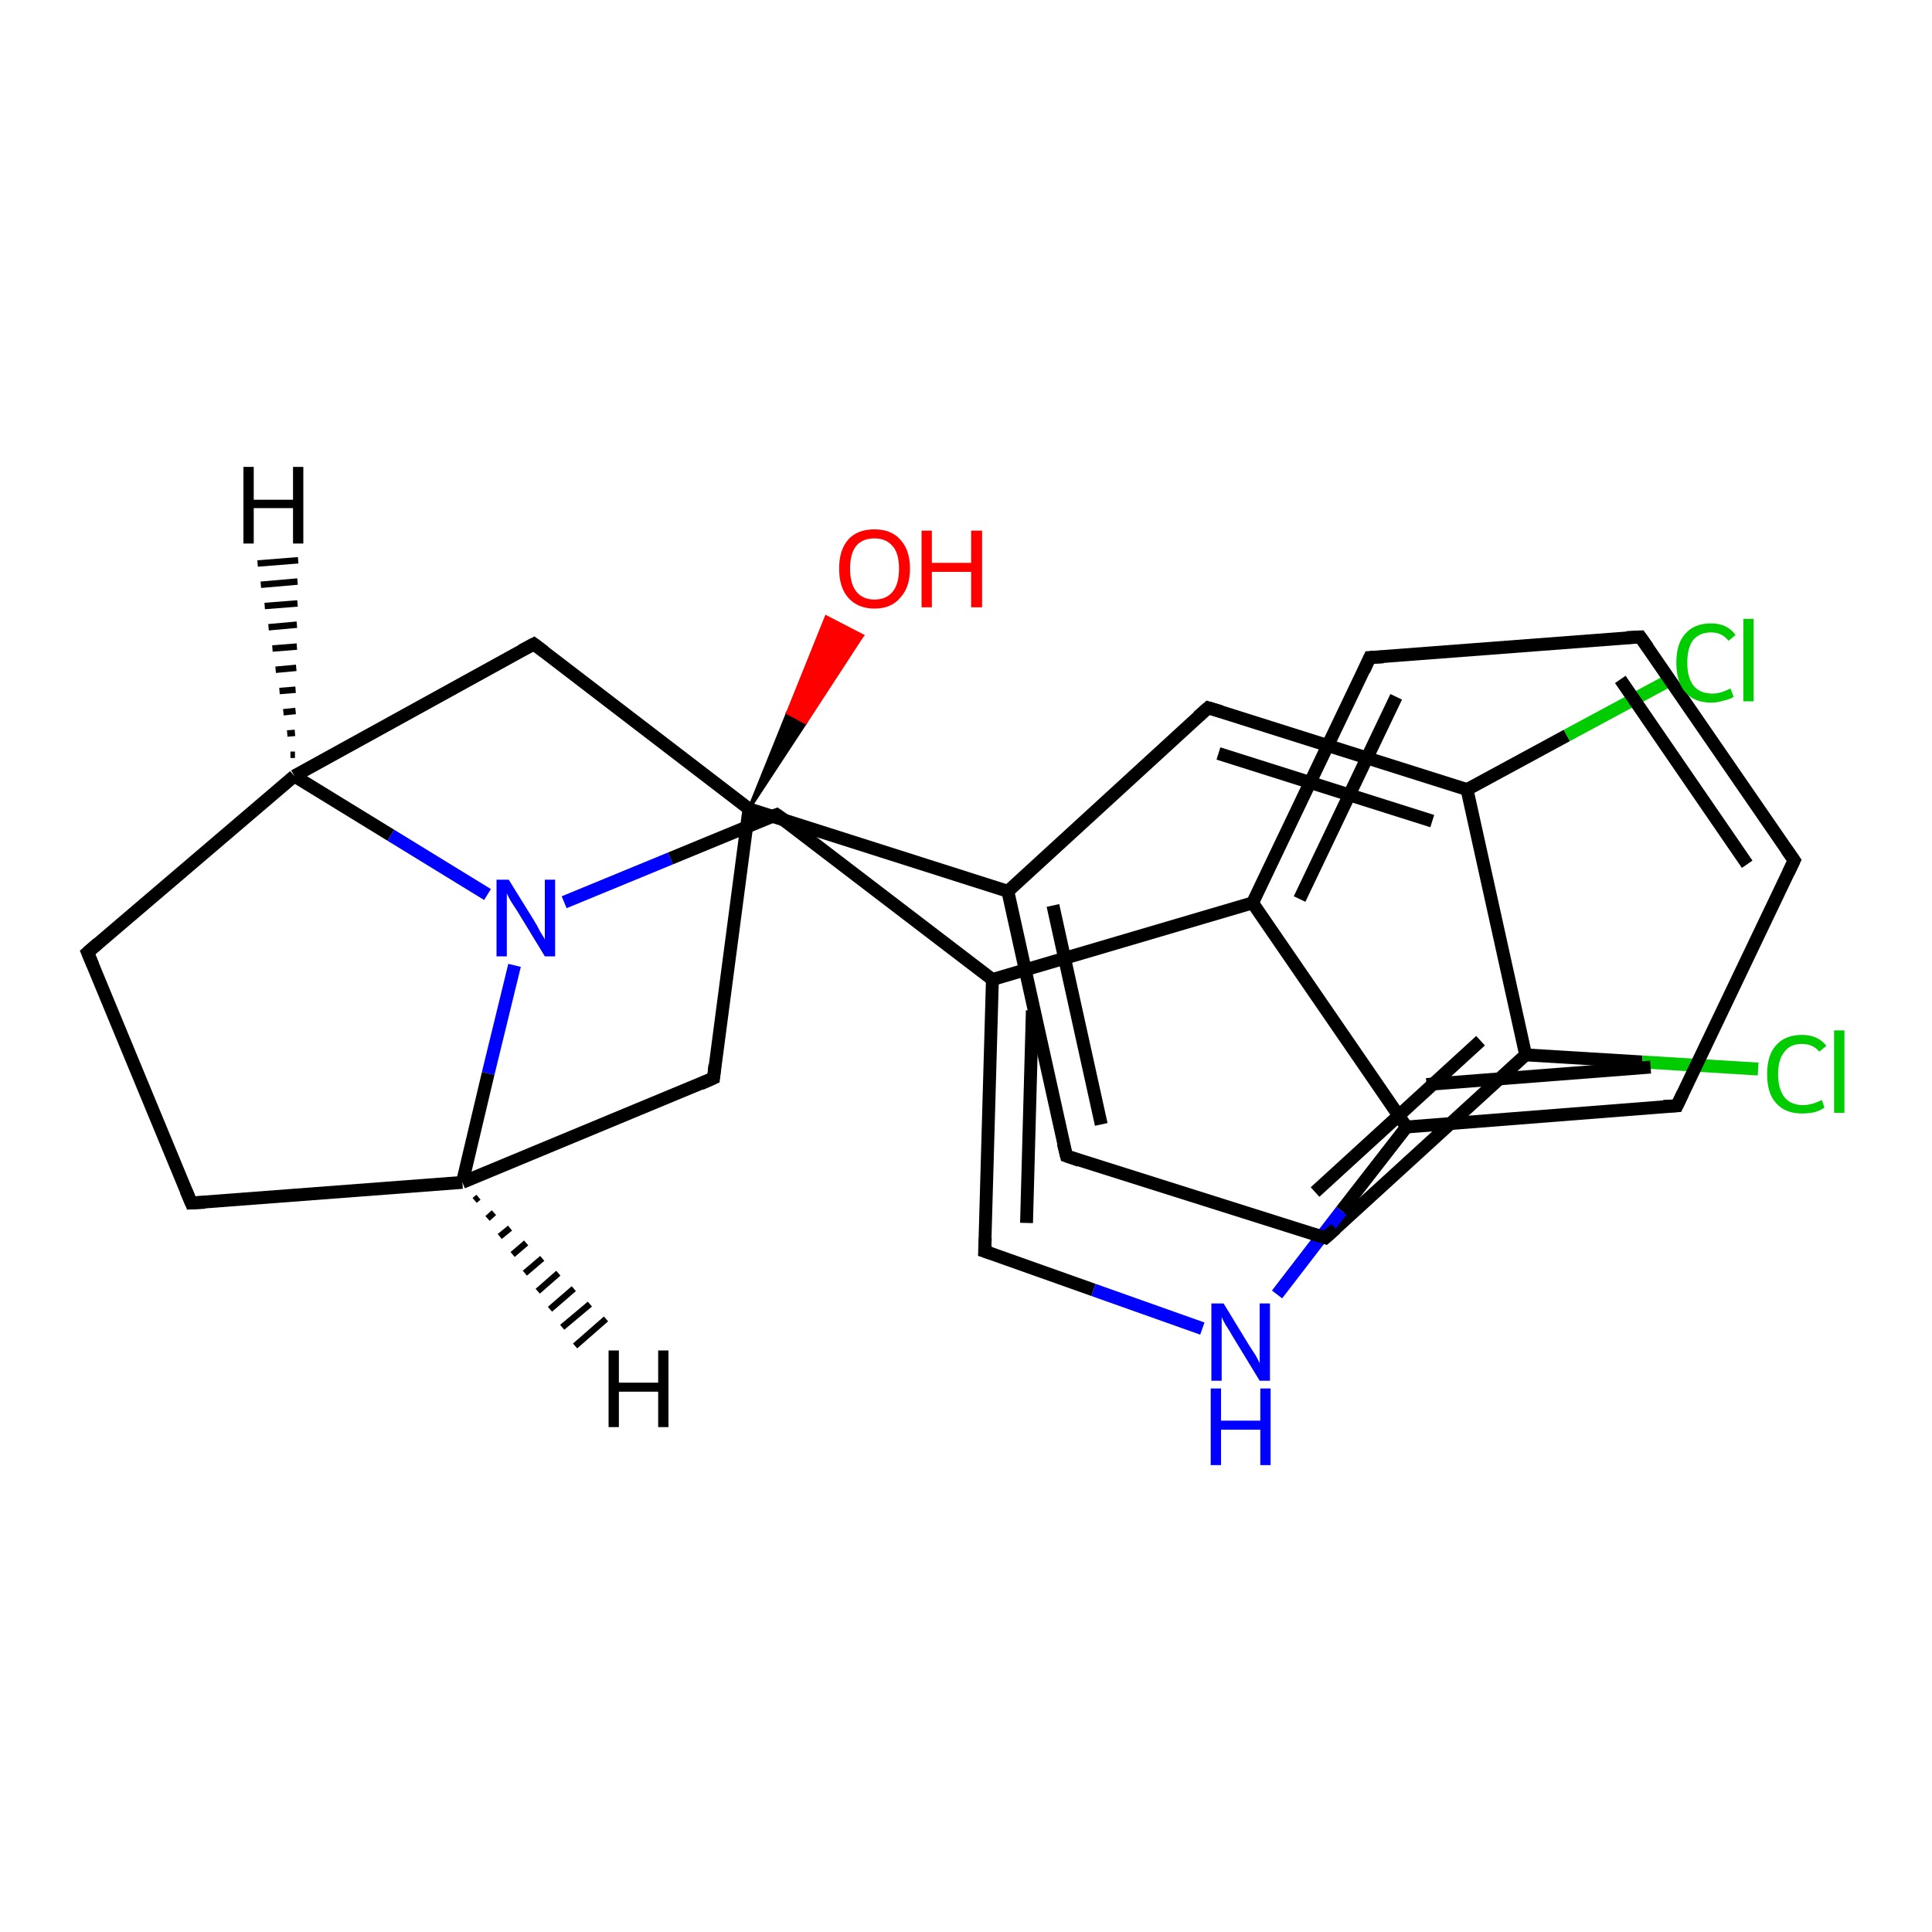 <?xml version='1.0' encoding='iso-8859-1'?>
<svg version='1.1' baseProfile='full'
              xmlns='http://www.w3.org/2000/svg'
                      xmlns:rdkit='http://www.rdkit.org/xml'
                      xmlns:xlink='http://www.w3.org/1999/xlink'
                  xml:space='preserve'
width='300px' height='300px' viewBox='0 0 300 300'>
<!-- END OF HEADER -->
<rect style='opacity:1.0;fill:#FFFFFF;stroke:none' width='300.0' height='300.0' x='0.0' y='0.0'> </rect>
<path class='bond-0 atom-1 atom-0' d='M 116.3,125.6 L 122.3,110.7 L 125.1,112.2 Z' style='fill:#000000;fill-rule:evenodd;fill-opacity:1;stroke:#000000;stroke-width:0.5px;stroke-linecap:butt;stroke-linejoin:miter;stroke-opacity:1;' />
<path class='bond-0 atom-1 atom-0' d='M 122.3,110.7 L 133.9,98.7 L 128.3,95.8 Z' style='fill:#FF0000;fill-rule:evenodd;fill-opacity:1;stroke:#FF0000;stroke-width:0.5px;stroke-linecap:butt;stroke-linejoin:miter;stroke-opacity:1;' />
<path class='bond-0 atom-1 atom-0' d='M 122.3,110.7 L 125.1,112.2 L 133.9,98.7 Z' style='fill:#FF0000;fill-rule:evenodd;fill-opacity:1;stroke:#FF0000;stroke-width:0.5px;stroke-linecap:butt;stroke-linejoin:miter;stroke-opacity:1;' />
<path class='bond-1 atom-1 atom-2' d='M 116.3,125.6 L 156.5,138.4' style='fill:none;fill-rule:evenodd;stroke:#000000;stroke-width:2.0px;stroke-linecap:butt;stroke-linejoin:miter;stroke-opacity:1' />
<path class='bond-2 atom-2 atom-3' d='M 156.5,138.4 L 165.6,179.5' style='fill:none;fill-rule:evenodd;stroke:#000000;stroke-width:2.0px;stroke-linecap:butt;stroke-linejoin:miter;stroke-opacity:1' />
<path class='bond-2 atom-2 atom-3' d='M 163.5,140.6 L 171.0,174.6' style='fill:none;fill-rule:evenodd;stroke:#000000;stroke-width:2.0px;stroke-linecap:butt;stroke-linejoin:miter;stroke-opacity:1' />
<path class='bond-3 atom-3 atom-4' d='M 165.6,179.5 L 205.8,192.2' style='fill:none;fill-rule:evenodd;stroke:#000000;stroke-width:2.0px;stroke-linecap:butt;stroke-linejoin:miter;stroke-opacity:1' />
<path class='bond-4 atom-4 atom-5' d='M 205.8,192.2 L 236.9,163.8' style='fill:none;fill-rule:evenodd;stroke:#000000;stroke-width:2.0px;stroke-linecap:butt;stroke-linejoin:miter;stroke-opacity:1' />
<path class='bond-4 atom-4 atom-5' d='M 204.2,185.1 L 229.9,161.6' style='fill:none;fill-rule:evenodd;stroke:#000000;stroke-width:2.0px;stroke-linecap:butt;stroke-linejoin:miter;stroke-opacity:1' />
<path class='bond-5 atom-5 atom-6' d='M 236.9,163.8 L 255.0,164.9' style='fill:none;fill-rule:evenodd;stroke:#000000;stroke-width:2.0px;stroke-linecap:butt;stroke-linejoin:miter;stroke-opacity:1' />
<path class='bond-5 atom-5 atom-6' d='M 255.0,164.9 L 273.0,166.0' style='fill:none;fill-rule:evenodd;stroke:#00CC00;stroke-width:2.0px;stroke-linecap:butt;stroke-linejoin:miter;stroke-opacity:1' />
<path class='bond-6 atom-5 atom-7' d='M 236.9,163.8 L 227.8,122.6' style='fill:none;fill-rule:evenodd;stroke:#000000;stroke-width:2.0px;stroke-linecap:butt;stroke-linejoin:miter;stroke-opacity:1' />
<path class='bond-7 atom-7 atom-8' d='M 227.8,122.6 L 243.3,114.2' style='fill:none;fill-rule:evenodd;stroke:#000000;stroke-width:2.0px;stroke-linecap:butt;stroke-linejoin:miter;stroke-opacity:1' />
<path class='bond-7 atom-7 atom-8' d='M 243.3,114.2 L 258.9,105.8' style='fill:none;fill-rule:evenodd;stroke:#00CC00;stroke-width:2.0px;stroke-linecap:butt;stroke-linejoin:miter;stroke-opacity:1' />
<path class='bond-8 atom-7 atom-9' d='M 227.8,122.6 L 187.6,109.9' style='fill:none;fill-rule:evenodd;stroke:#000000;stroke-width:2.0px;stroke-linecap:butt;stroke-linejoin:miter;stroke-opacity:1' />
<path class='bond-8 atom-7 atom-9' d='M 222.4,127.5 L 189.2,117.0' style='fill:none;fill-rule:evenodd;stroke:#000000;stroke-width:2.0px;stroke-linecap:butt;stroke-linejoin:miter;stroke-opacity:1' />
<path class='bond-9 atom-1 atom-10' d='M 116.3,125.6 L 110.8,167.4' style='fill:none;fill-rule:evenodd;stroke:#000000;stroke-width:2.0px;stroke-linecap:butt;stroke-linejoin:miter;stroke-opacity:1' />
<path class='bond-10 atom-10 atom-11' d='M 110.8,167.4 L 71.8,183.6' style='fill:none;fill-rule:evenodd;stroke:#000000;stroke-width:2.0px;stroke-linecap:butt;stroke-linejoin:miter;stroke-opacity:1' />
<path class='bond-11 atom-11 atom-12' d='M 71.8,183.6 L 29.7,186.8' style='fill:none;fill-rule:evenodd;stroke:#000000;stroke-width:2.0px;stroke-linecap:butt;stroke-linejoin:miter;stroke-opacity:1' />
<path class='bond-12 atom-12 atom-13' d='M 29.7,186.8 L 13.6,147.9' style='fill:none;fill-rule:evenodd;stroke:#000000;stroke-width:2.0px;stroke-linecap:butt;stroke-linejoin:miter;stroke-opacity:1' />
<path class='bond-13 atom-13 atom-14' d='M 13.6,147.9 L 45.7,120.5' style='fill:none;fill-rule:evenodd;stroke:#000000;stroke-width:2.0px;stroke-linecap:butt;stroke-linejoin:miter;stroke-opacity:1' />
<path class='bond-14 atom-14 atom-15' d='M 45.7,120.5 L 82.9,100.0' style='fill:none;fill-rule:evenodd;stroke:#000000;stroke-width:2.0px;stroke-linecap:butt;stroke-linejoin:miter;stroke-opacity:1' />
<path class='bond-15 atom-14 atom-16' d='M 45.7,120.5 L 60.7,129.7' style='fill:none;fill-rule:evenodd;stroke:#000000;stroke-width:2.0px;stroke-linecap:butt;stroke-linejoin:miter;stroke-opacity:1' />
<path class='bond-15 atom-14 atom-16' d='M 60.7,129.7 L 75.7,138.9' style='fill:none;fill-rule:evenodd;stroke:#0000FF;stroke-width:2.0px;stroke-linecap:butt;stroke-linejoin:miter;stroke-opacity:1' />
<path class='bond-16 atom-16 atom-17' d='M 87.6,140.1 L 104.1,133.3' style='fill:none;fill-rule:evenodd;stroke:#0000FF;stroke-width:2.0px;stroke-linecap:butt;stroke-linejoin:miter;stroke-opacity:1' />
<path class='bond-16 atom-16 atom-17' d='M 104.1,133.3 L 120.6,126.5' style='fill:none;fill-rule:evenodd;stroke:#000000;stroke-width:2.0px;stroke-linecap:butt;stroke-linejoin:miter;stroke-opacity:1' />
<path class='bond-17 atom-17 atom-18' d='M 120.6,126.5 L 154.1,152.1' style='fill:none;fill-rule:evenodd;stroke:#000000;stroke-width:2.0px;stroke-linecap:butt;stroke-linejoin:miter;stroke-opacity:1' />
<path class='bond-18 atom-18 atom-19' d='M 154.1,152.1 L 152.9,194.3' style='fill:none;fill-rule:evenodd;stroke:#000000;stroke-width:2.0px;stroke-linecap:butt;stroke-linejoin:miter;stroke-opacity:1' />
<path class='bond-18 atom-18 atom-19' d='M 160.3,156.9 L 159.4,189.9' style='fill:none;fill-rule:evenodd;stroke:#000000;stroke-width:2.0px;stroke-linecap:butt;stroke-linejoin:miter;stroke-opacity:1' />
<path class='bond-19 atom-19 atom-20' d='M 152.9,194.3 L 169.8,200.3' style='fill:none;fill-rule:evenodd;stroke:#000000;stroke-width:2.0px;stroke-linecap:butt;stroke-linejoin:miter;stroke-opacity:1' />
<path class='bond-19 atom-19 atom-20' d='M 169.8,200.3 L 186.7,206.3' style='fill:none;fill-rule:evenodd;stroke:#0000FF;stroke-width:2.0px;stroke-linecap:butt;stroke-linejoin:miter;stroke-opacity:1' />
<path class='bond-20 atom-20 atom-21' d='M 198.3,201.0 L 208.3,188.0' style='fill:none;fill-rule:evenodd;stroke:#0000FF;stroke-width:2.0px;stroke-linecap:butt;stroke-linejoin:miter;stroke-opacity:1' />
<path class='bond-20 atom-20 atom-21' d='M 208.3,188.0 L 218.4,175.0' style='fill:none;fill-rule:evenodd;stroke:#000000;stroke-width:2.0px;stroke-linecap:butt;stroke-linejoin:miter;stroke-opacity:1' />
<path class='bond-21 atom-21 atom-22' d='M 218.4,175.0 L 260.4,171.7' style='fill:none;fill-rule:evenodd;stroke:#000000;stroke-width:2.0px;stroke-linecap:butt;stroke-linejoin:miter;stroke-opacity:1' />
<path class='bond-21 atom-21 atom-22' d='M 221.5,168.4 L 256.3,165.7' style='fill:none;fill-rule:evenodd;stroke:#000000;stroke-width:2.0px;stroke-linecap:butt;stroke-linejoin:miter;stroke-opacity:1' />
<path class='bond-22 atom-22 atom-23' d='M 260.4,171.7 L 278.6,133.6' style='fill:none;fill-rule:evenodd;stroke:#000000;stroke-width:2.0px;stroke-linecap:butt;stroke-linejoin:miter;stroke-opacity:1' />
<path class='bond-23 atom-23 atom-24' d='M 278.6,133.6 L 254.7,98.9' style='fill:none;fill-rule:evenodd;stroke:#000000;stroke-width:2.0px;stroke-linecap:butt;stroke-linejoin:miter;stroke-opacity:1' />
<path class='bond-23 atom-23 atom-24' d='M 271.3,134.2 L 251.6,105.5' style='fill:none;fill-rule:evenodd;stroke:#000000;stroke-width:2.0px;stroke-linecap:butt;stroke-linejoin:miter;stroke-opacity:1' />
<path class='bond-24 atom-24 atom-25' d='M 254.7,98.9 L 212.7,102.1' style='fill:none;fill-rule:evenodd;stroke:#000000;stroke-width:2.0px;stroke-linecap:butt;stroke-linejoin:miter;stroke-opacity:1' />
<path class='bond-25 atom-25 atom-26' d='M 212.7,102.1 L 194.5,140.2' style='fill:none;fill-rule:evenodd;stroke:#000000;stroke-width:2.0px;stroke-linecap:butt;stroke-linejoin:miter;stroke-opacity:1' />
<path class='bond-25 atom-25 atom-26' d='M 216.8,108.2 L 201.8,139.6' style='fill:none;fill-rule:evenodd;stroke:#000000;stroke-width:2.0px;stroke-linecap:butt;stroke-linejoin:miter;stroke-opacity:1' />
<path class='bond-26 atom-15 atom-1' d='M 82.9,100.0 L 116.3,125.6' style='fill:none;fill-rule:evenodd;stroke:#000000;stroke-width:2.0px;stroke-linecap:butt;stroke-linejoin:miter;stroke-opacity:1' />
<path class='bond-27 atom-26 atom-18' d='M 194.5,140.2 L 154.1,152.1' style='fill:none;fill-rule:evenodd;stroke:#000000;stroke-width:2.0px;stroke-linecap:butt;stroke-linejoin:miter;stroke-opacity:1' />
<path class='bond-28 atom-9 atom-2' d='M 187.6,109.9 L 156.5,138.4' style='fill:none;fill-rule:evenodd;stroke:#000000;stroke-width:2.0px;stroke-linecap:butt;stroke-linejoin:miter;stroke-opacity:1' />
<path class='bond-29 atom-16 atom-11' d='M 79.9,149.9 L 75.8,166.7' style='fill:none;fill-rule:evenodd;stroke:#0000FF;stroke-width:2.0px;stroke-linecap:butt;stroke-linejoin:miter;stroke-opacity:1' />
<path class='bond-29 atom-16 atom-11' d='M 75.8,166.7 L 71.8,183.6' style='fill:none;fill-rule:evenodd;stroke:#000000;stroke-width:2.0px;stroke-linecap:butt;stroke-linejoin:miter;stroke-opacity:1' />
<path class='bond-30 atom-26 atom-21' d='M 194.5,140.2 L 218.4,175.0' style='fill:none;fill-rule:evenodd;stroke:#000000;stroke-width:2.0px;stroke-linecap:butt;stroke-linejoin:miter;stroke-opacity:1' />
<path class='bond-31 atom-11 atom-27' d='M 74.3,185.9 L 73.7,186.4' style='fill:none;fill-rule:evenodd;stroke:#000000;stroke-width:1.0px;stroke-linecap:butt;stroke-linejoin:miter;stroke-opacity:1' />
<path class='bond-31 atom-11 atom-27' d='M 76.7,188.3 L 75.7,189.2' style='fill:none;fill-rule:evenodd;stroke:#000000;stroke-width:1.0px;stroke-linecap:butt;stroke-linejoin:miter;stroke-opacity:1' />
<path class='bond-31 atom-11 atom-27' d='M 79.2,190.7 L 77.6,192.0' style='fill:none;fill-rule:evenodd;stroke:#000000;stroke-width:1.0px;stroke-linecap:butt;stroke-linejoin:miter;stroke-opacity:1' />
<path class='bond-31 atom-11 atom-27' d='M 81.7,193.0 L 79.6,194.8' style='fill:none;fill-rule:evenodd;stroke:#000000;stroke-width:1.0px;stroke-linecap:butt;stroke-linejoin:miter;stroke-opacity:1' />
<path class='bond-31 atom-11 atom-27' d='M 84.2,195.4 L 81.5,197.7' style='fill:none;fill-rule:evenodd;stroke:#000000;stroke-width:1.0px;stroke-linecap:butt;stroke-linejoin:miter;stroke-opacity:1' />
<path class='bond-31 atom-11 atom-27' d='M 86.7,197.7 L 83.5,200.5' style='fill:none;fill-rule:evenodd;stroke:#000000;stroke-width:1.0px;stroke-linecap:butt;stroke-linejoin:miter;stroke-opacity:1' />
<path class='bond-31 atom-11 atom-27' d='M 89.1,200.1 L 85.4,203.3' style='fill:none;fill-rule:evenodd;stroke:#000000;stroke-width:1.0px;stroke-linecap:butt;stroke-linejoin:miter;stroke-opacity:1' />
<path class='bond-31 atom-11 atom-27' d='M 91.6,202.5 L 87.3,206.1' style='fill:none;fill-rule:evenodd;stroke:#000000;stroke-width:1.0px;stroke-linecap:butt;stroke-linejoin:miter;stroke-opacity:1' />
<path class='bond-31 atom-11 atom-27' d='M 94.1,204.8 L 89.3,209.0' style='fill:none;fill-rule:evenodd;stroke:#000000;stroke-width:1.0px;stroke-linecap:butt;stroke-linejoin:miter;stroke-opacity:1' />
<path class='bond-32 atom-14 atom-28' d='M 45.1,117.2 L 45.8,117.2' style='fill:none;fill-rule:evenodd;stroke:#000000;stroke-width:1.0px;stroke-linecap:butt;stroke-linejoin:miter;stroke-opacity:1' />
<path class='bond-32 atom-14 atom-28' d='M 44.6,113.9 L 45.8,113.8' style='fill:none;fill-rule:evenodd;stroke:#000000;stroke-width:1.0px;stroke-linecap:butt;stroke-linejoin:miter;stroke-opacity:1' />
<path class='bond-32 atom-14 atom-28' d='M 44.0,110.6 L 45.9,110.4' style='fill:none;fill-rule:evenodd;stroke:#000000;stroke-width:1.0px;stroke-linecap:butt;stroke-linejoin:miter;stroke-opacity:1' />
<path class='bond-32 atom-14 atom-28' d='M 43.4,107.3 L 45.9,107.1' style='fill:none;fill-rule:evenodd;stroke:#000000;stroke-width:1.0px;stroke-linecap:butt;stroke-linejoin:miter;stroke-opacity:1' />
<path class='bond-32 atom-14 atom-28' d='M 42.8,104.0 L 46.0,103.7' style='fill:none;fill-rule:evenodd;stroke:#000000;stroke-width:1.0px;stroke-linecap:butt;stroke-linejoin:miter;stroke-opacity:1' />
<path class='bond-32 atom-14 atom-28' d='M 42.3,100.7 L 46.1,100.4' style='fill:none;fill-rule:evenodd;stroke:#000000;stroke-width:1.0px;stroke-linecap:butt;stroke-linejoin:miter;stroke-opacity:1' />
<path class='bond-32 atom-14 atom-28' d='M 41.7,97.4 L 46.1,97.0' style='fill:none;fill-rule:evenodd;stroke:#000000;stroke-width:1.0px;stroke-linecap:butt;stroke-linejoin:miter;stroke-opacity:1' />
<path class='bond-32 atom-14 atom-28' d='M 41.1,94.1 L 46.2,93.7' style='fill:none;fill-rule:evenodd;stroke:#000000;stroke-width:1.0px;stroke-linecap:butt;stroke-linejoin:miter;stroke-opacity:1' />
<path class='bond-32 atom-14 atom-28' d='M 40.5,90.8 L 46.2,90.3' style='fill:none;fill-rule:evenodd;stroke:#000000;stroke-width:1.0px;stroke-linecap:butt;stroke-linejoin:miter;stroke-opacity:1' />
<path class='bond-32 atom-14 atom-28' d='M 40.0,87.5 L 46.3,87.0' style='fill:none;fill-rule:evenodd;stroke:#000000;stroke-width:1.0px;stroke-linecap:butt;stroke-linejoin:miter;stroke-opacity:1' />
<path d='M 165.1,177.5 L 165.6,179.5 L 167.6,180.2' style='fill:none;stroke:#000000;stroke-width:2.0px;stroke-linecap:butt;stroke-linejoin:miter;stroke-opacity:1;' />
<path d='M 203.8,191.6 L 205.8,192.2 L 207.4,190.8' style='fill:none;stroke:#000000;stroke-width:2.0px;stroke-linecap:butt;stroke-linejoin:miter;stroke-opacity:1;' />
<path d='M 189.6,110.5 L 187.6,109.9 L 186.0,111.3' style='fill:none;stroke:#000000;stroke-width:2.0px;stroke-linecap:butt;stroke-linejoin:miter;stroke-opacity:1;' />
<path d='M 111.0,165.4 L 110.8,167.4 L 108.8,168.3' style='fill:none;stroke:#000000;stroke-width:2.0px;stroke-linecap:butt;stroke-linejoin:miter;stroke-opacity:1;' />
<path d='M 31.8,186.7 L 29.7,186.8 L 28.9,184.9' style='fill:none;stroke:#000000;stroke-width:2.0px;stroke-linecap:butt;stroke-linejoin:miter;stroke-opacity:1;' />
<path d='M 14.4,149.8 L 13.6,147.9 L 15.2,146.5' style='fill:none;stroke:#000000;stroke-width:2.0px;stroke-linecap:butt;stroke-linejoin:miter;stroke-opacity:1;' />
<path d='M 81.0,101.0 L 82.9,100.0 L 84.5,101.2' style='fill:none;stroke:#000000;stroke-width:2.0px;stroke-linecap:butt;stroke-linejoin:miter;stroke-opacity:1;' />
<path d='M 119.8,126.8 L 120.6,126.5 L 122.3,127.7' style='fill:none;stroke:#000000;stroke-width:2.0px;stroke-linecap:butt;stroke-linejoin:miter;stroke-opacity:1;' />
<path d='M 153.0,192.2 L 152.9,194.3 L 153.8,194.6' style='fill:none;stroke:#000000;stroke-width:2.0px;stroke-linecap:butt;stroke-linejoin:miter;stroke-opacity:1;' />
<path d='M 258.3,171.8 L 260.4,171.7 L 261.3,169.8' style='fill:none;stroke:#000000;stroke-width:2.0px;stroke-linecap:butt;stroke-linejoin:miter;stroke-opacity:1;' />
<path d='M 277.7,135.5 L 278.6,133.6 L 277.4,131.9' style='fill:none;stroke:#000000;stroke-width:2.0px;stroke-linecap:butt;stroke-linejoin:miter;stroke-opacity:1;' />
<path d='M 255.9,100.6 L 254.7,98.9 L 252.6,99.0' style='fill:none;stroke:#000000;stroke-width:2.0px;stroke-linecap:butt;stroke-linejoin:miter;stroke-opacity:1;' />
<path d='M 214.8,102.0 L 212.7,102.1 L 211.8,104.1' style='fill:none;stroke:#000000;stroke-width:2.0px;stroke-linecap:butt;stroke-linejoin:miter;stroke-opacity:1;' />
<path class='atom-0' d='M 130.3 88.3
Q 130.3 85.4, 131.7 83.8
Q 133.1 82.2, 135.8 82.2
Q 138.4 82.2, 139.8 83.8
Q 141.3 85.4, 141.3 88.3
Q 141.3 91.2, 139.8 92.8
Q 138.4 94.5, 135.8 94.5
Q 133.2 94.5, 131.7 92.8
Q 130.3 91.2, 130.3 88.3
M 135.8 93.1
Q 137.6 93.1, 138.6 91.9
Q 139.6 90.7, 139.6 88.3
Q 139.6 85.9, 138.6 84.8
Q 137.6 83.6, 135.8 83.6
Q 134.0 83.6, 133.0 84.7
Q 132.0 85.9, 132.0 88.3
Q 132.0 90.7, 133.0 91.9
Q 134.0 93.1, 135.8 93.1
' fill='#FF0000'/>
<path class='atom-0' d='M 143.1 82.4
L 144.7 82.4
L 144.7 87.4
L 150.8 87.4
L 150.8 82.4
L 152.5 82.4
L 152.5 94.3
L 150.8 94.3
L 150.8 88.8
L 144.7 88.8
L 144.7 94.3
L 143.1 94.3
L 143.1 82.4
' fill='#FF0000'/>
<path class='atom-6' d='M 274.4 166.8
Q 274.4 163.8, 275.8 162.3
Q 277.2 160.7, 279.8 160.7
Q 282.3 160.7, 283.6 162.4
L 282.5 163.3
Q 281.5 162.1, 279.8 162.1
Q 278.0 162.1, 277.1 163.3
Q 276.1 164.5, 276.1 166.8
Q 276.1 169.1, 277.1 170.4
Q 278.1 171.6, 280.0 171.6
Q 281.3 171.6, 282.9 170.8
L 283.3 172.0
Q 282.7 172.4, 281.8 172.7
Q 280.8 172.9, 279.8 172.9
Q 277.2 172.9, 275.8 171.3
Q 274.4 169.8, 274.4 166.8
' fill='#00CC00'/>
<path class='atom-6' d='M 284.8 160.0
L 286.4 160.0
L 286.4 172.8
L 284.8 172.8
L 284.8 160.0
' fill='#00CC00'/>
<path class='atom-8' d='M 260.3 102.9
Q 260.3 99.9, 261.7 98.4
Q 263.1 96.8, 265.7 96.8
Q 268.2 96.8, 269.5 98.6
L 268.4 99.5
Q 267.4 98.2, 265.7 98.2
Q 263.9 98.2, 262.9 99.4
Q 262.0 100.6, 262.0 102.9
Q 262.0 105.3, 263.0 106.5
Q 264.0 107.7, 265.9 107.7
Q 267.2 107.7, 268.7 106.9
L 269.2 108.2
Q 268.6 108.6, 267.6 108.8
Q 266.7 109.1, 265.7 109.1
Q 263.1 109.1, 261.7 107.5
Q 260.3 105.9, 260.3 102.9
' fill='#00CC00'/>
<path class='atom-8' d='M 270.7 96.1
L 272.3 96.1
L 272.3 108.9
L 270.7 108.9
L 270.7 96.1
' fill='#00CC00'/>
<path class='atom-16' d='M 79.0 136.6
L 82.9 142.9
Q 83.3 143.5, 83.9 144.7
Q 84.6 145.8, 84.6 145.9
L 84.6 136.6
L 86.2 136.6
L 86.2 148.5
L 84.6 148.5
L 80.4 141.6
Q 79.9 140.8, 79.3 139.9
Q 78.8 139.0, 78.7 138.7
L 78.7 148.5
L 77.1 148.5
L 77.1 136.6
L 79.0 136.6
' fill='#0000FF'/>
<path class='atom-20' d='M 190.0 202.4
L 193.9 208.8
Q 194.3 209.4, 195.0 210.5
Q 195.6 211.6, 195.6 211.7
L 195.6 202.4
L 197.2 202.4
L 197.2 214.4
L 195.6 214.4
L 191.4 207.5
Q 190.9 206.6, 190.3 205.7
Q 189.8 204.8, 189.7 204.5
L 189.7 214.4
L 188.1 214.4
L 188.1 202.4
L 190.0 202.4
' fill='#0000FF'/>
<path class='atom-20' d='M 188.0 215.6
L 189.6 215.6
L 189.6 220.6
L 195.7 220.6
L 195.7 215.6
L 197.3 215.6
L 197.3 227.5
L 195.7 227.5
L 195.7 222.0
L 189.6 222.0
L 189.6 227.5
L 188.0 227.5
L 188.0 215.6
' fill='#0000FF'/>
<path class='atom-27' d='M 94.5 209.7
L 96.1 209.7
L 96.1 214.7
L 102.2 214.7
L 102.2 209.7
L 103.8 209.7
L 103.8 221.6
L 102.2 221.6
L 102.2 216.1
L 96.1 216.1
L 96.1 221.6
L 94.5 221.6
L 94.5 209.7
' fill='#000000'/>
<path class='atom-28' d='M 37.8 72.5
L 39.4 72.5
L 39.4 77.6
L 45.5 77.6
L 45.5 72.5
L 47.1 72.5
L 47.1 84.4
L 45.5 84.4
L 45.5 78.9
L 39.4 78.9
L 39.4 84.4
L 37.8 84.4
L 37.8 72.5
' fill='#000000'/>
</svg>
